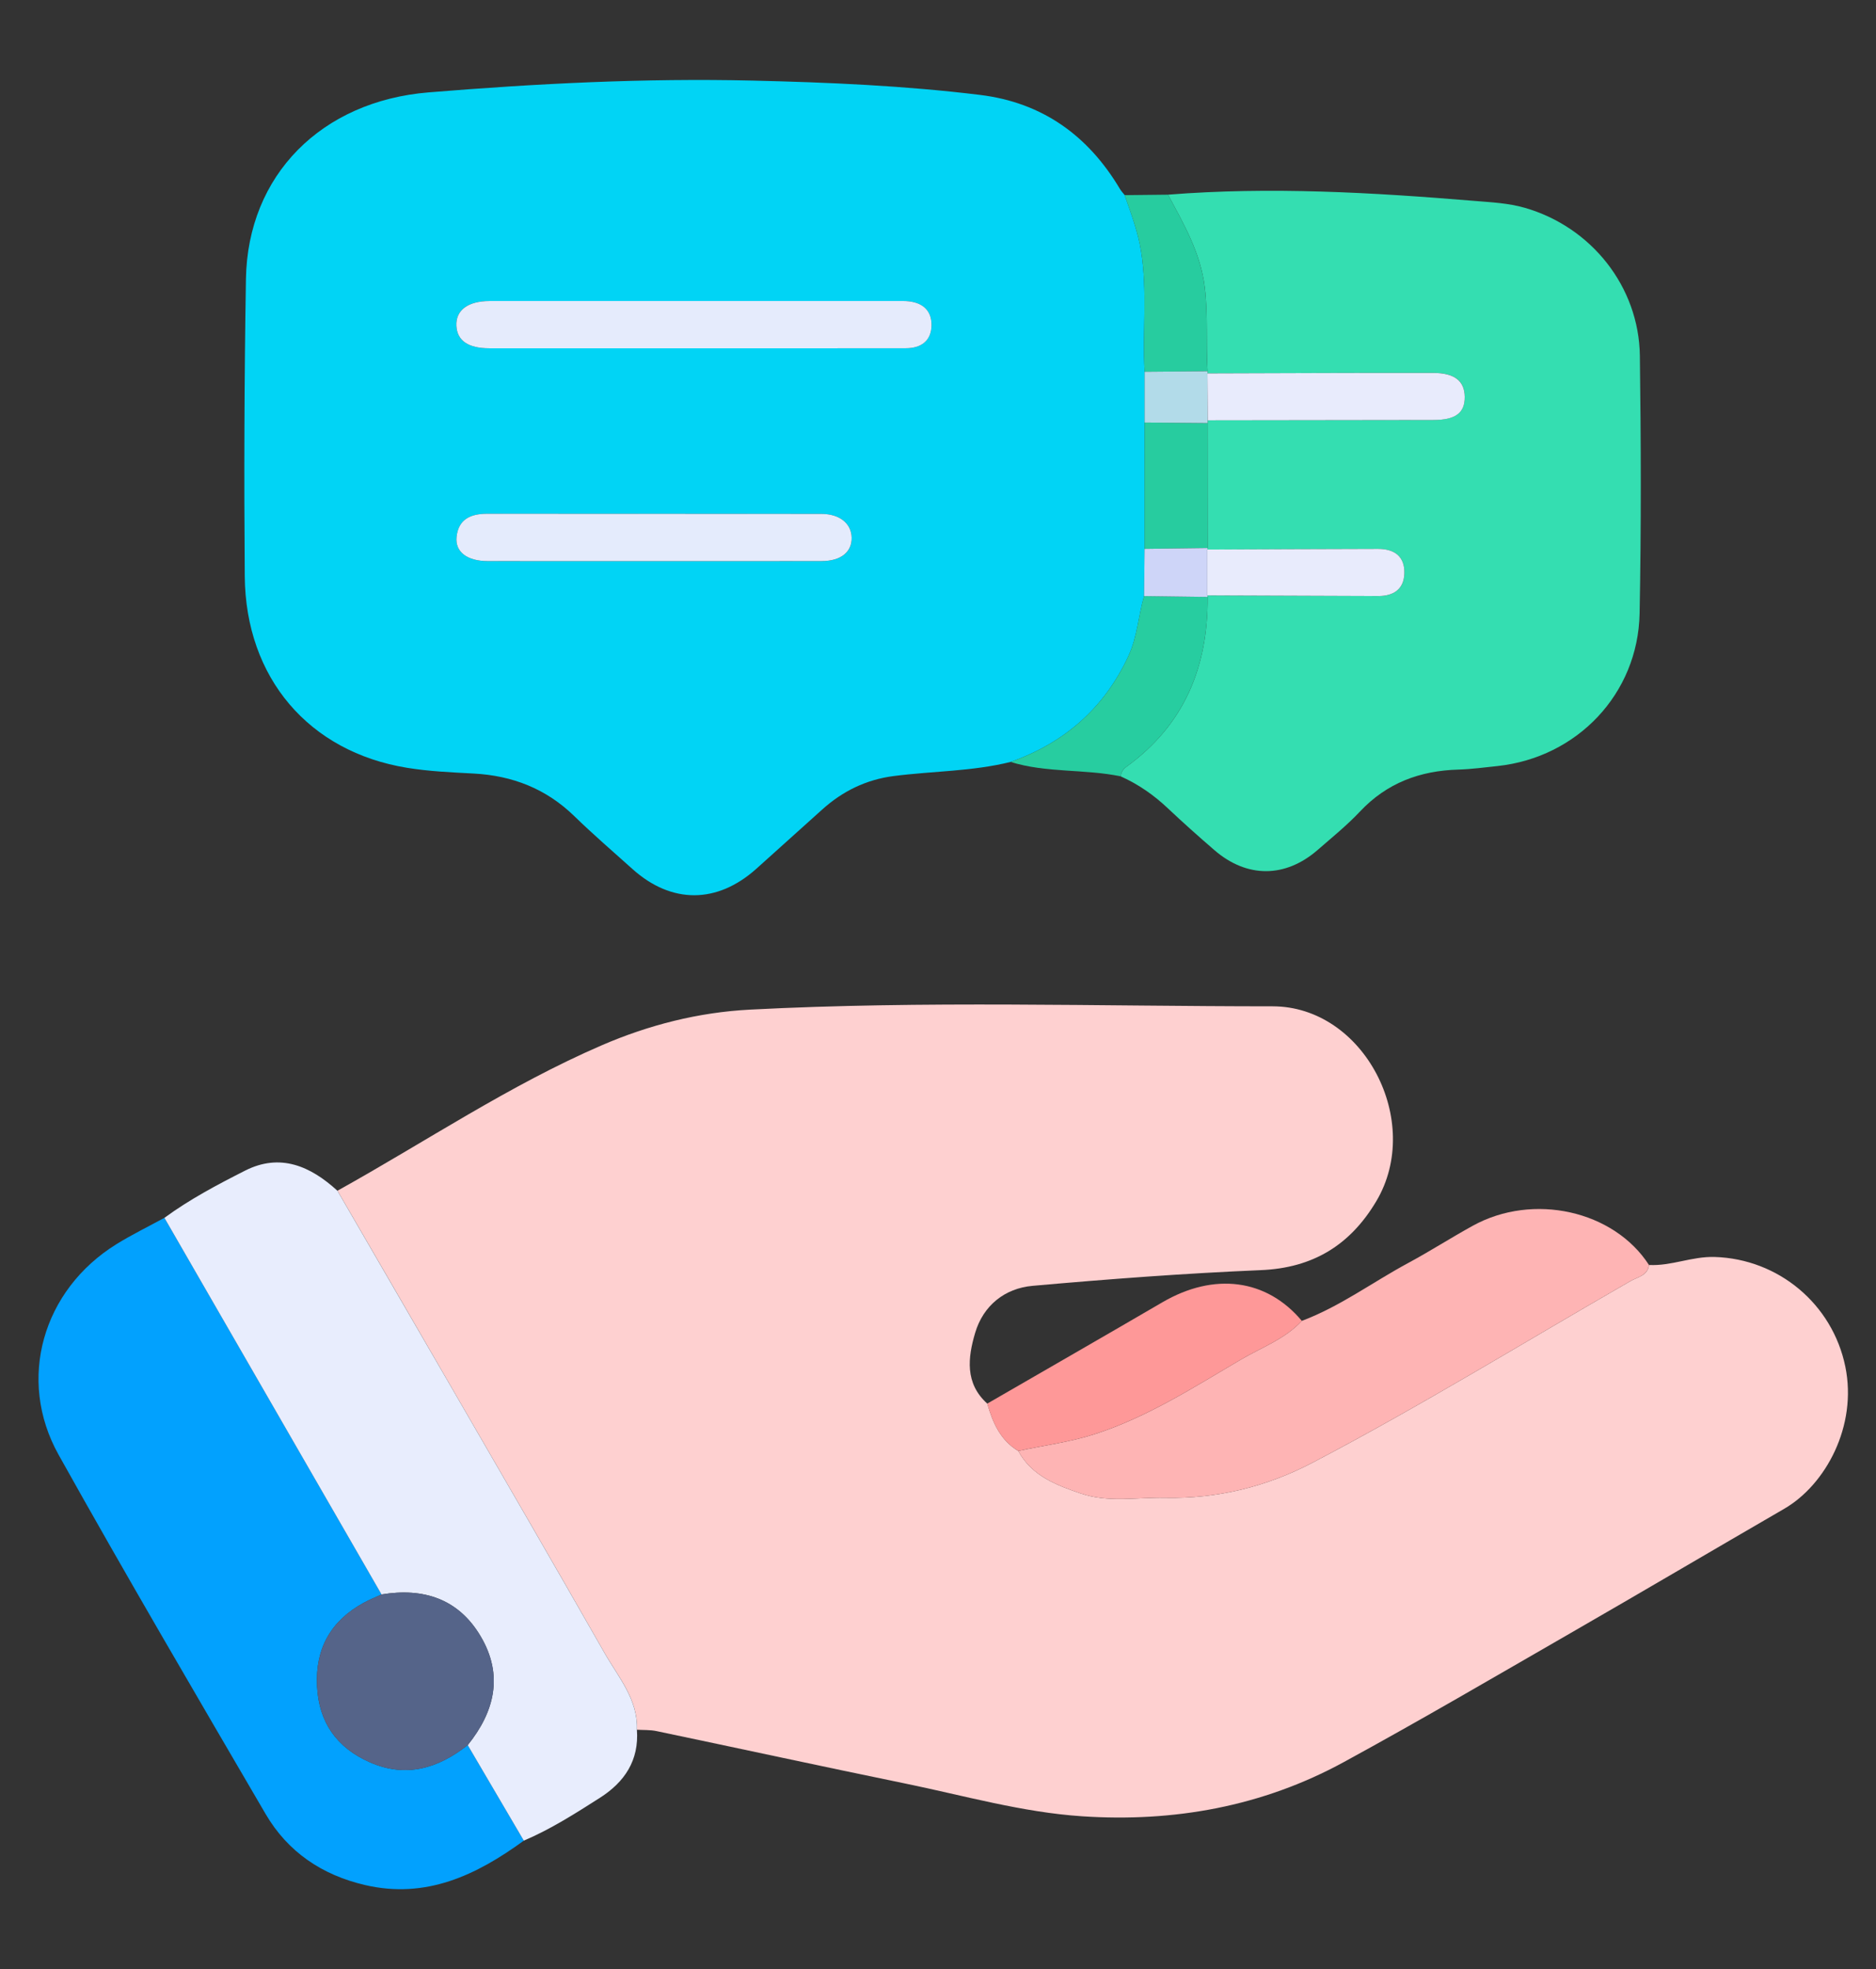 <svg xmlns="http://www.w3.org/2000/svg" xmlns:xlink="http://www.w3.org/1999/xlink" id="Layer_1" x="0px" y="0px" viewBox="0 0 797.13 836.43" style="enable-background:new 0 0 797.13 836.43;" xml:space="preserve"><rect x="0" y="0" width="797.13" height="836.43" fill="#333333" stroke="none"/><style type="text/css">	.st0{fill:#FED0D0;}	.st1{fill:#01D4F5;}	.st2{fill:#34DEB1;}	.st3{fill:#02A1FE;}	.st4{fill:#E8EDFD;}	.st5{fill:#FEB4B4;}	.st6{fill:#FE9898;}	.st7{fill:#27CDA0;}	.st8{fill:#27CC9F;}	.st9{fill:#E5EBFC;}	.st10{fill:#E4EBFC;}	.st11{fill:#B2DBE9;}	.st12{fill:#CED5F8;}	.st13{fill:#E8EBFC;}	.st14{fill:#556489;}</style><path class="st0" d="M143.39,505.77c37.39-20.76,73.01-44.82,112.41-61.82c19.93-8.6,40.99-13.96,62.8-15.1 c74.01-3.85,148.07-1.42,222.11-1.41c38.93,0,64.21,49,44.08,82.8c-11.08,18.6-26.86,28.33-49.01,29.26 c-32.38,1.36-64.74,3.8-97.03,6.67c-11.83,1.05-20.96,8.36-24.4,19.98c-3.08,10.4-4.47,21.41,5.16,30.05 c2.32,8.06,5.53,15.54,13.17,20.11c5.75,10.65,16.31,14.56,26.69,18.1c11.55,3.93,23.75,1.54,35.66,1.79 c22.09,0.47,43.12-4.69,62.54-14.85c46.03-24.09,90.28-51.37,135.32-77.25c2.9-1.66,7.23-2.23,7.79-6.79 c9.48,0.51,18.23-3.7,27.92-3.4c27.05,0.83,50.05,19.99,55.5,46.61c5.15,25.18-8.34,50.13-25.97,60.35 c-30.3,17.56-60.47,35.34-90.82,52.82c-32.04,18.45-63.96,37.14-96.42,54.83c-34.56,18.84-72.15,25.55-111.14,22.96 c-25.46-1.69-50.15-8.79-75.1-13.91c-35.27-7.24-70.45-14.89-105.69-22.27c-2.7-0.57-5.55-0.41-8.32-0.58 c0.47-12.96-7.88-22.31-13.72-32.54c-21.47-37.68-43.28-75.18-65-112.72C175.77,561.54,159.57,533.66,143.39,505.77z"></path><path class="st1" d="M429.43,323.63c-16.3,4.06-33.12,3.87-49.66,6c-11.74,1.51-21.76,6.42-30.47,14.28 c-9.31,8.4-18.62,16.78-27.96,25.14c-16.66,14.9-36,14.95-52.54,0.13c-8.3-7.44-16.75-14.72-24.73-22.48 c-11.98-11.66-26.28-17.25-42.79-18.13c-9.45-0.5-18.96-0.92-28.28-2.43c-41.77-6.78-68.66-38.21-69-81.41 c-0.34-42.06-0.19-84.13,0.5-126.19c0.72-44.21,32.14-75.58,77.62-79.3c45.83-3.75,91.71-6.09,137.7-5.01 c32.29,0.76,64.58,2.16,96.66,6.09c26.38,3.23,45.9,17.24,59.39,39.94c0.55,0.93,1.33,1.74,2,2.6c2.71,7.79,5.62,15.44,6.96,23.71 c2.78,17.08,0.53,34.23,1.53,51.31c0,7.19,0,14.38,0,21.57c-0.01,17.89-0.02,35.77-0.03,53.66c-0.06,6.68-0.13,13.37-0.19,20.05 c-2.43,8.45-2.88,17.35-6.67,25.52C469.15,300.86,452.27,315.52,429.43,323.63z M293.92,147.95c13.08,0,26.15,0,39.23,0 c17.25,0,34.5,0.01,51.75-0.03c6.58-0.01,10.89-3.22,10.9-9.91c0.01-6.69-4.42-9.78-10.87-10.12c-1.11-0.06-2.23-0.03-3.34-0.03 c-57.87,0-115.75-0.01-173.62,0.01c-9.21,0-14.37,3.94-14.06,10.49c0.3,6.31,4.97,9.57,14.02,9.58 C236.6,147.97,265.26,147.95,293.92,147.95z M277.37,238.35c23.94,0,47.89,0.04,71.83-0.02c8.11-0.02,12.83-3.86,12.69-9.95 c-0.13-6.02-5.06-10.08-12.89-10.09c-47.33-0.06-94.66-0.01-141.99-0.06c-6.97-0.01-12.24,2.28-13,9.88 c-0.64,6.37,4.52,10.21,13.21,10.23C230.6,238.38,253.99,238.35,277.37,238.35z"></path><path class="st2" d="M496.32,82.69c43.46-3.46,86.8-0.94,130.12,2.64c7.21,0.6,14.43,0.92,21.46,2.94 c28.2,8.1,48.5,33.44,48.89,62.84c0.49,36.49,0.6,73.01-0.11,109.49c-0.67,34.11-26.52,61.16-60.4,64.79 c-5.53,0.59-11.07,1.33-16.63,1.5c-16.31,0.47-30.37,5.68-41.79,17.82c-5.52,5.86-11.85,10.98-17.94,16.28 c-13.76,11.99-30.06,12.06-43.87,0.15c-6.75-5.82-13.41-11.76-19.89-17.87c-5.94-5.6-12.5-10.17-19.95-13.49 c0.17-1.75,0.99-3.06,2.44-4.11c24.58-17.78,34.7-42.48,34.47-72.12c0,0-0.12-0.63-0.12-0.63c24.18,0.09,48.37,0.2,72.55,0.27 c6.46,0.02,10.97-2.78,11.18-9.61c0.22-7.28-4.28-10.44-11.18-10.42c-24.18,0.05-48.37,0.17-72.55,0.26l0.13-0.63 c-0.01-17.69-0.03-35.38-0.04-53.08c0.09-0.39,0.11-0.78,0.08-1.18c31.97-0.04,63.95-0.06,95.92-0.15c9.46-0.03,13.35-3,13.29-9.84 c-0.06-6.68-4.23-10.14-13.43-10.16c-31.97-0.05-63.94,0.12-95.91,0.21c0.07-0.31,0.09-0.61,0.07-0.93 c-0.75-11.81,0.24-23.6-1.18-35.51C510.15,107.35,503.01,95.24,496.32,82.69z"></path><path class="st3" d="M222.57,781.83c-20.14,14.67-41.55,24.89-67.46,18.86c-18.23-4.24-32.83-14.05-42.26-30.2 c-29.6-50.68-59.32-101.3-87.94-152.54c-17.9-32.05-6.74-70.09,24.56-89.47c6.58-4.08,13.58-7.48,20.39-11.2 c30.75,53.32,61.51,106.65,92.26,159.97c-2.51,1.16-5.09,2.19-7.52,3.51c-14.03,7.65-20.68,19.45-19.89,35.46 c0.76,15.38,8.37,26.08,22.27,32.25c15.44,6.86,29.14,2.72,41.76-7.23C206.69,754.77,214.63,768.3,222.57,781.83z"></path><path class="st4" d="M222.57,781.83c-7.94-13.53-15.88-27.06-23.83-40.58c11.46-14.23,15.21-29.71,5.54-46.13 c-9.43-16.01-24.33-20.82-42.16-17.86c-30.75-53.32-61.51-106.65-92.26-159.97c10.73-7.87,22.49-14.08,34.27-20.05 c14.94-7.57,27.81-1.92,39.25,8.55c16.18,27.89,32.38,55.77,48.53,83.68c21.72,37.54,43.52,75.04,65,112.72 c5.83,10.24,14.18,19.59,13.72,32.54c0.96,13-5.23,22.2-15.72,28.9C244.47,770.28,234.03,776.96,222.57,781.83z"></path><path class="st5" d="M700.67,537.31c-0.56,4.56-4.89,5.13-7.79,6.79c-45.03,25.88-89.28,53.15-135.32,77.25 c-19.42,10.16-40.45,15.32-62.54,14.85c-11.91-0.25-24.11,2.14-35.66-1.79c-10.38-3.54-20.94-7.46-26.69-18.1 c10.81-2.38,21.82-3.71,32.43-7.13c22.47-7.23,42.14-19.94,62.23-31.73c8.77-5.14,18.67-8.68,25.83-16.4 c16.22-6.09,30.1-16.46,45.21-24.59c9.28-5,18.17-10.71,27.41-15.8C651.44,506.49,685.72,514.18,700.67,537.31z"></path><path class="st6" d="M553.16,561.05c-7.16,7.73-17.06,11.26-25.83,16.4c-20.09,11.79-39.76,24.49-62.23,31.73 c-10.61,3.42-21.62,4.75-32.43,7.13c-7.65-4.57-10.86-12.05-13.18-20.11c24.8-14.33,49.64-28.59,74.38-43.02 C515.9,540.32,538.19,543.19,553.16,561.05z"></path><path class="st7" d="M513.12,253.54c0.23,29.64-9.89,54.34-34.47,72.12c-1.45,1.05-2.27,2.36-2.44,4.11 c-15.44-3.21-31.55-1.39-46.79-6.13c22.84-8.11,39.72-22.77,50.03-44.93c3.8-8.16,4.25-17.07,6.67-25.52 C495.13,253.31,504.13,253.42,513.12,253.54z"></path><path class="st8" d="M496.32,82.69c6.69,12.55,13.83,24.66,15.6,39.48c1.42,11.91,0.42,23.69,1.18,35.51 c-8.91,0.08-17.83,0.15-26.74,0.23c-1-17.08,1.24-34.23-1.53-51.31c-1.34-8.28-4.26-15.93-6.96-23.71 C484.02,82.82,490.17,82.75,496.32,82.69z"></path><path class="st9" d="M293.92,147.95c-28.66,0-57.32,0.02-85.98-0.01c-9.06-0.01-13.72-3.27-14.02-9.58 c-0.31-6.54,4.85-10.48,14.06-10.49c57.87-0.03,115.75-0.01,173.62-0.01c1.11,0,2.23-0.03,3.34,0.03 c6.45,0.34,10.88,3.43,10.87,10.12c-0.01,6.7-4.32,9.9-10.9,9.91c-17.25,0.04-34.5,0.02-51.75,0.03 C320.07,147.95,307,147.95,293.92,147.95z"></path><path class="st10" d="M277.37,238.35c-23.39,0-46.77,0.03-70.16-0.02c-8.69-0.02-13.85-3.86-13.21-10.23c0.76-7.6,6.03-9.88,13-9.88 c47.33,0.05,94.66,0,141.99,0.06c7.83,0.01,12.76,4.07,12.89,10.09c0.13,6.1-4.58,9.93-12.69,9.95 C325.26,238.39,301.32,238.35,277.37,238.35z"></path><path class="st8" d="M513.08,179.71c0.01,17.69,0.03,35.38,0.04,53.08c-8.93,0.12-17.86,0.24-26.79,0.35 c0.01-17.89,0.02-35.77,0.03-53.66C495.27,179.56,504.17,179.63,513.08,179.71z"></path><path class="st11" d="M513.08,179.71c-8.91-0.08-17.82-0.15-26.73-0.23c0-7.19,0-14.38,0-21.57c8.91-0.08,17.83-0.15,26.74-0.23 c0.03,0.31,0,0.62-0.07,0.93c0.04,6.64,0.09,13.29,0.13,19.93C513.2,178.93,513.17,179.32,513.08,179.71z"></path><path class="st12" d="M486.33,233.14c8.93-0.12,17.86-0.24,26.79-0.35c0,0-0.13,0.63-0.13,0.63c0,6.5,0,13,0,19.5 c0,0,0.12,0.63,0.12,0.63c-8.99-0.12-17.99-0.23-26.98-0.35C486.2,246.51,486.26,239.82,486.33,233.14z"></path><path class="st13" d="M513.17,178.53c-0.04-6.64-0.09-13.29-0.13-19.93c31.97-0.09,63.94-0.25,95.91-0.2 c9.19,0.01,13.36,3.47,13.43,10.16c0.06,6.83-3.83,9.81-13.29,9.84C577.11,178.47,545.14,178.49,513.17,178.53z"></path><path class="st13" d="M513,252.91c0-6.5,0-13,0-19.5c24.18-0.09,48.37-0.21,72.55-0.26c6.9-0.01,11.4,3.15,11.18,10.42 c-0.21,6.83-4.72,9.63-11.18,9.61C561.36,253.11,537.18,253.01,513,252.91z"></path><path class="st14" d="M162.13,677.25c17.83-2.95,32.74,1.85,42.16,17.86c9.67,16.42,5.92,31.9-5.54,46.13 c-12.62,9.94-26.32,14.08-41.76,7.23c-13.9-6.17-21.51-16.87-22.27-32.25c-0.79-16.01,5.86-27.81,19.89-35.46 C157.03,679.44,159.62,678.41,162.13,677.25z"></path></svg>